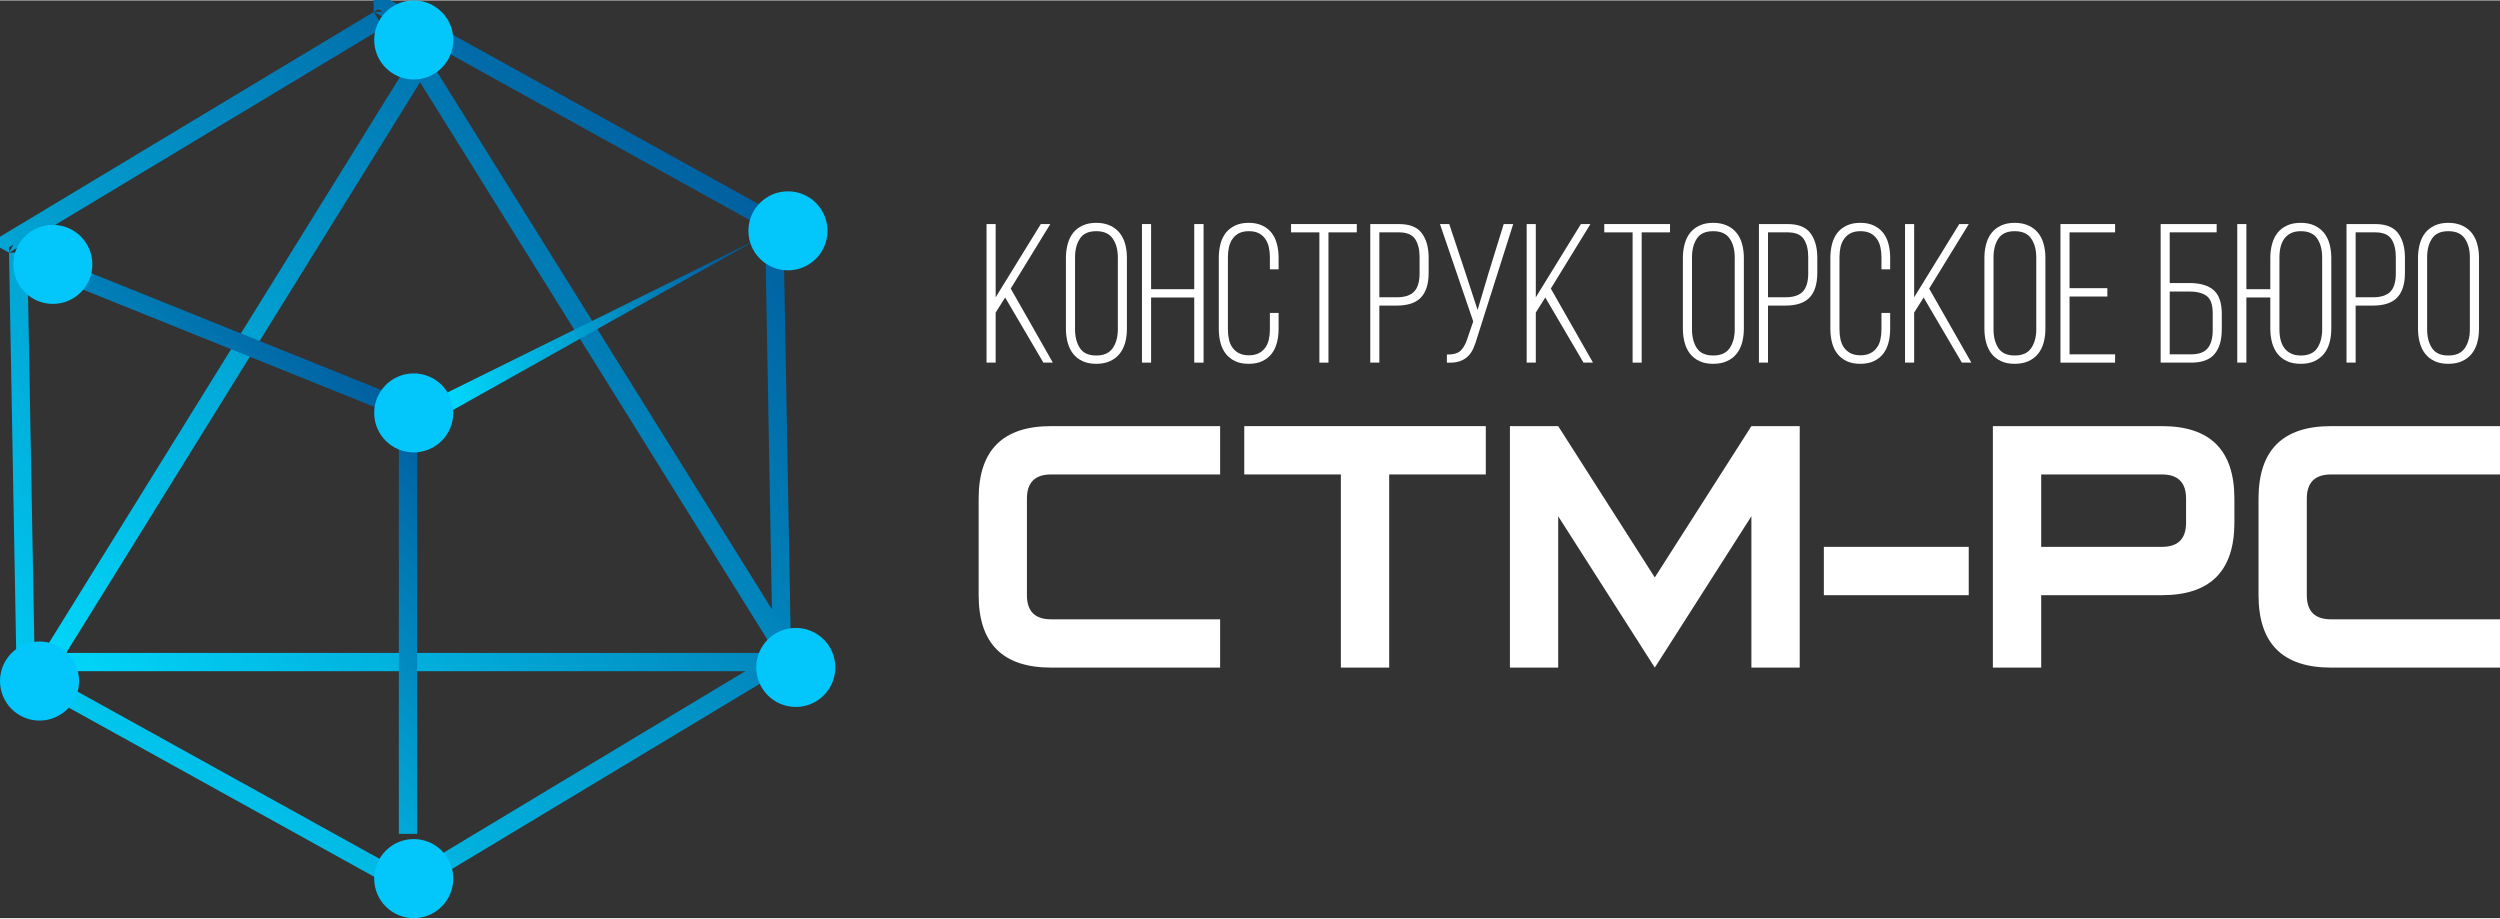 <?xml version="1.0" encoding="UTF-8"?> <!-- Creator: CorelDRAW 2018 (64-Bit) --> <svg xmlns="http://www.w3.org/2000/svg" xmlns:xlink="http://www.w3.org/1999/xlink" xml:space="preserve" width="264px" height="97px" style="shape-rendering:geometricPrecision; text-rendering:geometricPrecision; image-rendering:optimizeQuality; fill-rule:evenodd; clip-rule:evenodd" viewBox="0 0 48.784 17.908"><rect x="0" y="0" width="48.784" height="17.908" fill="#333333" stroke="none"/> <defs> <style type="text/css"> <![CDATA[ .fil4 {fill:#03C6FB;fill-rule:nonzero} .fil5 {fill:white;fill-rule:nonzero} .fil0 {fill:url(#id0);fill-rule:nonzero} .fil3 {fill:url(#id1);fill-rule:nonzero} .fil1 {fill:url(#id2);fill-rule:nonzero} .fil2 {fill:url(#id3);fill-rule:nonzero} ]]> </style> <linearGradient id="id0" gradientUnits="userSpaceOnUse" x1="-0.035" y1="16.997" x2="16.182" y2="0.78"> <stop offset="0" style="stop-opacity:1; stop-color:#01DBFD"></stop> <stop offset="0.878" style="stop-opacity:1; stop-color:#015D9E"></stop> <stop offset="1" style="stop-opacity:1; stop-color:#015D9E"></stop> </linearGradient> <linearGradient id="id1" gradientUnits="userSpaceOnUse" xlink:href="#id0" x1="8.637" y1="6.333" x2="14.96" y2="6.333"> </linearGradient> <linearGradient id="id2" gradientUnits="userSpaceOnUse" xlink:href="#id0" x1="0.653" y1="13.483" x2="15.334" y2="0.653"> </linearGradient> <linearGradient id="id3" gradientUnits="userSpaceOnUse" xlink:href="#id0" x1="0.886" y1="14.819" x2="8.843" y2="6.862"> </linearGradient> </defs> <g id="Слой_x0020_1">  <g id="_2820304078192"> <path class="fil0" d="M8.313 17.253l-7.455 -4.128 -0.173 0.312 7.455 4.128 0.178 -0.003zm0 0l-0.088 0.053 -0.09 -0.05 0.178 -0.003zm7.119 -4.699l-7.302 4.393 0.183 0.306 7.303 -4.393 0.086 -0.156zm0 0l0.002 0.103 -0.088 0.053 0.086 -0.156zm-0.51 -8.514l0.153 8.52 0.357 -0.006 -0.153 -8.52 -0.092 -0.153zm0 0l0.09 0.05 0.002 0.103 -0.092 -0.153zm-7.628 -3.816l7.455 4.128 0.173 -0.312 -7.455 -4.128 -0.179 0.004zm0 0l0.089 -0.053 0.09 0.049 -0.179 0.004zm-7.118 4.698l7.302 -4.393 -0.184 -0.305 -7.302 4.392 -0.086 0.156zm0 0l-0.002 -0.103 0.088 -0.053 -0.086 0.156zm0.51 8.514l-0.154 -8.52 -0.356 0.006 0.153 8.521 0.092 0.152zm0 0l-0.09 -0.05 -0.002 -0.102 0.092 0.152z"></path> <path class="fil1" d="M1.07 13.089l7.244 -11.681 -0.349 -0.173 -7.245 11.682 0.175 0.264zm-0.667 0l0.328 0 0.164 -0.264 -0.492 0.264zm15.191 -0.356l-15.191 0 0.667 0.356 14.524 0 0.174 -0.265zm0 0l0.165 0.265 -0.339 0 0.174 -0.265zm-7.628 -11.508l7.279 11.682 0.349 -0.174 -7.279 -11.681 -0.349 0zm0 0l0.174 -0.281 0.175 0.281 -0.349 0z"></path> <path class="fil2" d="M8.14 7.884l-6.529 -2.63 -0.134 0.331 6.53 2.63 0.245 -0.166zm-0.112 -0.165l0.112 0.045 0 0.12 -0.112 -0.165zm0.112 8.544l0 -8.379 -0.357 0 0 8.379z"></path> <polygon class="fil3" points="14.802,4.649 8.637,7.697 8.795,8.017 "></polygon> <path class="fil4" d="M1.802 5.151c0,0.426 -0.345,0.771 -0.771,0.771 -0.426,0 -0.771,-0.345 -0.771,-0.771 0,-0.426 0.345,-0.771 0.771,-0.771 0.426,0 0.771,0.345 0.771,0.771z"></path> <path class="fil4" d="M16.147 4.496c0,0.426 -0.345,0.771 -0.771,0.771 -0.426,0 -0.772,-0.345 -0.772,-0.771 0,-0.426 0.346,-0.771 0.772,-0.771 0.426,0 0.771,0.345 0.771,0.771z"></path> <path class="fil4" d="M16.3 13.016c0,0.426 -0.345,0.771 -0.771,0.771 -0.426,0 -0.772,-0.345 -0.772,-0.771 0,-0.426 0.346,-0.771 0.772,-0.771 0.426,0 0.771,0.345 0.771,0.771z"></path> <path class="fil4" d="M1.543 13.281c0,0.426 -0.346,0.772 -0.772,0.772 -0.426,0 -0.771,-0.346 -0.771,-0.772 0,-0.426 0.345,-0.771 0.771,-0.771 0.426,0 0.772,0.345 0.772,0.771z"></path> <path class="fil4" d="M8.845 17.137c0,0.426 -0.346,0.771 -0.772,0.771 -0.425,0 -0.771,-0.345 -0.771,-0.771 0,-0.426 0.346,-0.772 0.771,-0.772 0.426,0 0.772,0.346 0.772,0.772z"></path> <path class="fil4" d="M8.845 0.771c0,0.426 -0.346,0.772 -0.772,0.772 -0.425,0 -0.771,-0.346 -0.771,-0.772 0,-0.426 0.346,-0.771 0.771,-0.771 0.426,0 0.772,0.345 0.772,0.771z"></path> <path class="fil4" d="M8.845 8.049c0,0.426 -0.346,0.771 -0.772,0.771 -0.425,0 -0.771,-0.345 -0.771,-0.771 0,-0.426 0.346,-0.771 0.771,-0.771 0.426,0 0.772,0.345 0.772,0.771z"></path> <polygon class="fil5" points="19.614,5.797 19.429,6.091 19.429,7.068 19.251,7.068 19.251,4.364 19.429,4.364 19.429,5.793 20.31,4.364 20.495,4.364 19.723,5.623 20.545,7.068 20.36,7.068 "></polygon> <path id="1" class="fil5" d="M20.8 5.024c0,-0.098 0.012,-0.188 0.035,-0.272 0.023,-0.084 0.059,-0.156 0.106,-0.217 0.048,-0.06 0.109,-0.108 0.184,-0.142 0.075,-0.035 0.164,-0.053 0.267,-0.053 0.103,0 0.192,0.018 0.268,0.053 0.076,0.034 0.138,0.082 0.187,0.142 0.049,0.061 0.085,0.133 0.109,0.217 0.023,0.084 0.034,0.174 0.034,0.272l0 1.383c0,0.098 -0.011,0.189 -0.034,0.273 -0.024,0.083 -0.06,0.156 -0.109,0.216 -0.049,0.061 -0.111,0.108 -0.187,0.143 -0.076,0.035 -0.165,0.052 -0.268,0.052 -0.103,0 -0.192,-0.017 -0.267,-0.052 -0.075,-0.035 -0.136,-0.082 -0.184,-0.143 -0.047,-0.06 -0.083,-0.133 -0.106,-0.216 -0.023,-0.084 -0.035,-0.175 -0.035,-0.273l0 -1.383zm0.178 1.395c0,0.147 0.032,0.268 0.095,0.365 0.063,0.097 0.169,0.145 0.319,0.145 0.149,0 0.256,-0.048 0.322,-0.145 0.066,-0.097 0.099,-0.218 0.099,-0.365l0 -1.406c0,-0.147 -0.033,-0.269 -0.099,-0.365 -0.066,-0.097 -0.173,-0.145 -0.322,-0.145 -0.15,0 -0.256,0.048 -0.319,0.145 -0.063,0.096 -0.095,0.218 -0.095,0.365l0 1.406z"></path> <polygon id="2" class="fil5" points="22.462,5.797 22.462,7.068 22.284,7.068 22.284,4.364 22.462,4.364 22.462,5.635 23.304,5.635 23.304,4.364 23.486,4.364 23.486,7.068 23.304,7.068 23.304,5.797 "></polygon> <path id="3" class="fil5" d="M24.366 4.34c0.103,0 0.192,0.018 0.265,0.053 0.074,0.034 0.134,0.082 0.182,0.142 0.047,0.061 0.082,0.133 0.104,0.217 0.022,0.084 0.033,0.174 0.033,0.272l0 0.224 -0.17 0 0 -0.235c0,-0.073 -0.007,-0.139 -0.021,-0.201 -0.015,-0.062 -0.038,-0.116 -0.072,-0.163 -0.033,-0.046 -0.076,-0.082 -0.127,-0.108 -0.052,-0.025 -0.115,-0.038 -0.19,-0.038 -0.074,0 -0.137,0.013 -0.189,0.038 -0.052,0.026 -0.094,0.062 -0.127,0.108 -0.034,0.047 -0.058,0.101 -0.072,0.163 -0.014,0.062 -0.021,0.128 -0.021,0.201l0 1.406c0,0.072 0.007,0.139 0.021,0.201 0.014,0.062 0.038,0.115 0.072,0.16 0.033,0.045 0.075,0.081 0.127,0.106 0.052,0.026 0.115,0.039 0.189,0.039 0.075,0 0.138,-0.013 0.19,-0.039 0.051,-0.025 0.094,-0.061 0.127,-0.106 0.034,-0.045 0.057,-0.098 0.072,-0.16 0.014,-0.062 0.021,-0.129 0.021,-0.201l0 -0.321 0.17 0 0 0.309c0,0.098 -0.011,0.189 -0.033,0.273 -0.022,0.083 -0.057,0.156 -0.104,0.216 -0.048,0.061 -0.108,0.108 -0.182,0.143 -0.073,0.035 -0.162,0.052 -0.265,0.052 -0.103,0 -0.191,-0.017 -0.264,-0.052 -0.074,-0.035 -0.134,-0.082 -0.182,-0.143 -0.047,-0.06 -0.082,-0.133 -0.104,-0.216 -0.022,-0.084 -0.033,-0.175 -0.033,-0.273l0 -1.383c0,-0.098 0.011,-0.188 0.033,-0.272 0.022,-0.084 0.057,-0.156 0.104,-0.217 0.048,-0.06 0.108,-0.108 0.182,-0.142 0.073,-0.035 0.161,-0.053 0.264,-0.053z"></path> <polygon id="4" class="fil5" points="25.746,7.068 25.746,4.526 25.193,4.526 25.193,4.364 26.476,4.364 26.476,4.526 25.923,4.526 25.923,7.068 "></polygon> <path id="5" class="fil5" d="M27.299 4.364c0.208,0 0.357,0.059 0.446,0.179 0.089,0.12 0.133,0.279 0.133,0.477l0 0.294c0,0.216 -0.05,0.377 -0.15,0.483 -0.101,0.106 -0.259,0.158 -0.475,0.158l-0.337 0 0 1.113 -0.177 0 0 -2.704 0.56 0zm-0.046 1.429c0.157,0 0.271,-0.037 0.341,-0.11 0.071,-0.073 0.107,-0.193 0.107,-0.357l0 -0.317c0,-0.147 -0.029,-0.264 -0.087,-0.352 -0.058,-0.087 -0.163,-0.131 -0.315,-0.131l-0.383 0 0 1.267 0.337 0z"></path> <path id="6" class="fil5" d="M28.829 6.566c-0.023,0.082 -0.049,0.155 -0.076,0.218 -0.027,0.063 -0.063,0.117 -0.108,0.16 -0.045,0.044 -0.1,0.077 -0.166,0.099 -0.066,0.022 -0.147,0.03 -0.245,0.025l0 -0.158c0.123,0.002 0.213,-0.023 0.268,-0.076 0.056,-0.053 0.1,-0.133 0.134,-0.241l0.112 -0.329 -0.649 -1.9 0.181 0 0.317 0.954 0.236 0.722 0.216 -0.726 0.294 -0.95 0.185 0 -0.699 2.202z"></path> <polygon id="7" class="fil5" points="30.154,5.797 29.969,6.091 29.969,7.068 29.791,7.068 29.791,4.364 29.969,4.364 29.969,5.793 30.849,4.364 31.035,4.364 30.262,5.623 31.085,7.068 30.9,7.068 "></polygon> <polygon id="8" class="fil5" points="31.858,7.068 31.858,4.526 31.305,4.526 31.305,4.364 32.588,4.364 32.588,4.526 32.035,4.526 32.035,7.068 "></polygon> <path id="9" class="fil5" d="M32.839 5.024c0,-0.098 0.012,-0.188 0.035,-0.272 0.023,-0.084 0.058,-0.156 0.106,-0.217 0.048,-0.06 0.109,-0.108 0.184,-0.142 0.074,-0.035 0.163,-0.053 0.266,-0.053 0.103,0 0.193,0.018 0.269,0.053 0.076,0.034 0.138,0.082 0.187,0.142 0.049,0.061 0.085,0.133 0.108,0.217 0.023,0.084 0.035,0.174 0.035,0.272l0 1.383c0,0.098 -0.012,0.189 -0.035,0.273 -0.023,0.083 -0.059,0.156 -0.108,0.216 -0.049,0.061 -0.111,0.108 -0.187,0.143 -0.076,0.035 -0.166,0.052 -0.269,0.052 -0.103,0 -0.192,-0.017 -0.266,-0.052 -0.075,-0.035 -0.136,-0.082 -0.184,-0.143 -0.048,-0.06 -0.083,-0.133 -0.106,-0.216 -0.023,-0.084 -0.035,-0.175 -0.035,-0.273l0 -1.383zm0.178 1.395c0,0.147 0.031,0.268 0.094,0.365 0.064,0.097 0.17,0.145 0.319,0.145 0.15,0 0.257,-0.048 0.323,-0.145 0.065,-0.097 0.098,-0.218 0.098,-0.365l0 -1.406c0,-0.147 -0.033,-0.269 -0.098,-0.365 -0.066,-0.097 -0.173,-0.145 -0.323,-0.145 -0.149,0 -0.255,0.048 -0.319,0.145 -0.063,0.096 -0.094,0.218 -0.094,0.365l0 1.406z"></path> <path id="10" class="fil5" d="M34.883 4.364c0.208,0 0.357,0.059 0.446,0.179 0.089,0.12 0.133,0.279 0.133,0.477l0 0.294c0,0.216 -0.05,0.377 -0.15,0.483 -0.101,0.106 -0.259,0.158 -0.475,0.158l-0.337 0 0 1.113 -0.177 0 0 -2.704 0.56 0zm-0.046 1.429c0.157,0 0.271,-0.037 0.341,-0.11 0.071,-0.073 0.107,-0.193 0.107,-0.357l0 -0.317c0,-0.147 -0.029,-0.264 -0.087,-0.352 -0.058,-0.087 -0.163,-0.131 -0.315,-0.131l-0.383 0 0 1.267 0.337 0z"></path> <path id="11" class="fil5" d="M36.301 4.34c0.103,0 0.191,0.018 0.264,0.053 0.074,0.034 0.134,0.082 0.182,0.142 0.048,0.061 0.082,0.133 0.104,0.217 0.022,0.084 0.033,0.174 0.033,0.272l0 0.224 -0.17 0 0 -0.235c0,-0.073 -0.007,-0.139 -0.021,-0.201 -0.014,-0.062 -0.038,-0.116 -0.072,-0.163 -0.033,-0.046 -0.076,-0.082 -0.127,-0.108 -0.052,-0.025 -0.115,-0.038 -0.189,-0.038 -0.075,0 -0.138,0.013 -0.19,0.038 -0.051,0.026 -0.094,0.062 -0.127,0.108 -0.034,0.047 -0.058,0.101 -0.072,0.163 -0.014,0.062 -0.021,0.128 -0.021,0.201l0 1.406c0,0.072 0.007,0.139 0.021,0.201 0.014,0.062 0.038,0.115 0.072,0.16 0.033,0.045 0.076,0.081 0.127,0.106 0.052,0.026 0.115,0.039 0.19,0.039 0.074,0 0.137,-0.013 0.189,-0.039 0.051,-0.025 0.094,-0.061 0.127,-0.106 0.034,-0.045 0.058,-0.098 0.072,-0.16 0.014,-0.062 0.021,-0.129 0.021,-0.201l0 -0.321 0.17 0 0 0.309c0,0.098 -0.011,0.189 -0.033,0.273 -0.022,0.083 -0.056,0.156 -0.104,0.216 -0.048,0.061 -0.108,0.108 -0.182,0.143 -0.073,0.035 -0.161,0.052 -0.264,0.052 -0.103,0 -0.191,-0.017 -0.265,-0.052 -0.073,-0.035 -0.134,-0.082 -0.182,-0.143 -0.047,-0.06 -0.082,-0.133 -0.104,-0.216 -0.022,-0.084 -0.033,-0.175 -0.033,-0.273l0 -1.383c0,-0.098 0.011,-0.188 0.033,-0.272 0.022,-0.084 0.057,-0.156 0.104,-0.217 0.048,-0.06 0.109,-0.108 0.182,-0.142 0.074,-0.035 0.162,-0.053 0.265,-0.053z"></path> <polygon id="12" class="fil5" points="37.537,5.797 37.352,6.091 37.352,7.068 37.174,7.068 37.174,4.364 37.352,4.364 37.352,5.793 38.232,4.364 38.418,4.364 37.645,5.623 38.468,7.068 38.283,7.068 "></polygon> <path id="13" class="fil5" d="M38.723 5.024c0,-0.098 0.012,-0.188 0.035,-0.272 0.023,-0.084 0.058,-0.156 0.106,-0.217 0.048,-0.06 0.109,-0.108 0.184,-0.142 0.074,-0.035 0.163,-0.053 0.266,-0.053 0.103,0 0.193,0.018 0.269,0.053 0.076,0.034 0.138,0.082 0.187,0.142 0.049,0.061 0.085,0.133 0.108,0.217 0.024,0.084 0.035,0.174 0.035,0.272l0 1.383c0,0.098 -0.011,0.189 -0.035,0.273 -0.023,0.083 -0.059,0.156 -0.108,0.216 -0.049,0.061 -0.111,0.108 -0.187,0.143 -0.076,0.035 -0.166,0.052 -0.269,0.052 -0.103,0 -0.192,-0.017 -0.266,-0.052 -0.075,-0.035 -0.136,-0.082 -0.184,-0.143 -0.048,-0.06 -0.083,-0.133 -0.106,-0.216 -0.023,-0.084 -0.035,-0.175 -0.035,-0.273l0 -1.383zm0.178 1.395c0,0.147 0.031,0.268 0.094,0.365 0.064,0.097 0.17,0.145 0.319,0.145 0.15,0 0.257,-0.048 0.323,-0.145 0.065,-0.097 0.098,-0.218 0.098,-0.365l0 -1.406c0,-0.147 -0.033,-0.269 -0.098,-0.365 -0.066,-0.097 -0.173,-0.145 -0.323,-0.145 -0.149,0 -0.255,0.048 -0.319,0.145 -0.063,0.096 -0.094,0.218 -0.094,0.365l0 1.406z"></path> <polygon id="14" class="fil5" points="41.122,5.615 41.122,5.778 40.384,5.778 40.384,6.906 41.273,6.906 41.273,7.068 40.207,7.068 40.207,4.364 41.273,4.364 41.273,4.526 40.384,4.526 40.384,5.615 "></polygon> <path id="15" class="fil5" d="M42.726 5.515c0.208,0 0.365,0.046 0.471,0.139 0.106,0.093 0.158,0.247 0.158,0.464l0 0.305c0,0.206 -0.047,0.365 -0.141,0.477 -0.094,0.112 -0.246,0.168 -0.457,0.168l-0.595 0 0 -2.704 1.093 0 0 0.162 -0.916 0 0 0.989 0.387 0zm0.031 1.391c0.152,0 0.26,-0.04 0.324,-0.12 0.065,-0.08 0.097,-0.197 0.097,-0.352l0 -0.328c0,-0.165 -0.038,-0.277 -0.114,-0.336 -0.076,-0.059 -0.189,-0.089 -0.338,-0.089l-0.387 0 0 1.225 0.418 0z"></path> <path id="16" class="fil5" d="M44.897 4.34c0.103,0 0.192,0.018 0.267,0.053 0.074,0.034 0.136,0.082 0.185,0.142 0.049,0.061 0.085,0.133 0.108,0.217 0.023,0.084 0.035,0.174 0.035,0.272l0 1.383c0,0.098 -0.012,0.189 -0.035,0.273 -0.023,0.083 -0.059,0.156 -0.108,0.216 -0.049,0.061 -0.111,0.108 -0.185,0.143 -0.075,0.035 -0.164,0.052 -0.267,0.052 -0.106,0 -0.196,-0.017 -0.27,-0.052 -0.075,-0.035 -0.136,-0.082 -0.184,-0.143 -0.048,-0.06 -0.083,-0.133 -0.106,-0.216 -0.023,-0.084 -0.035,-0.175 -0.035,-0.273l0 -0.61 -0.467 0 0 1.271 -0.178 0 0 -2.704 0.178 0 0 1.271 0.467 0 0 -0.611c0,-0.098 0.012,-0.188 0.035,-0.272 0.023,-0.084 0.058,-0.156 0.106,-0.217 0.048,-0.06 0.109,-0.108 0.184,-0.142 0.074,-0.035 0.164,-0.053 0.27,-0.053zm0 0.163c-0.075,0 -0.138,0.013 -0.191,0.038 -0.053,0.026 -0.096,0.061 -0.13,0.107 -0.033,0.045 -0.058,0.099 -0.073,0.162 -0.016,0.063 -0.023,0.13 -0.023,0.203l0 1.406c0,0.075 0.007,0.143 0.023,0.205 0.015,0.061 0.04,0.115 0.073,0.16 0.034,0.045 0.077,0.081 0.13,0.106 0.053,0.026 0.116,0.039 0.191,0.039 0.149,0 0.256,-0.048 0.321,-0.145 0.064,-0.097 0.096,-0.218 0.096,-0.365l0 -1.406c0,-0.147 -0.032,-0.269 -0.096,-0.365 -0.065,-0.097 -0.172,-0.145 -0.321,-0.145z"></path> <path id="17" class="fil5" d="M46.35 4.364c0.208,0 0.357,0.059 0.446,0.179 0.089,0.12 0.133,0.279 0.133,0.477l0 0.294c0,0.216 -0.05,0.377 -0.15,0.483 -0.101,0.106 -0.259,0.158 -0.476,0.158l-0.336 0 0 1.113 -0.178 0 0 -2.704 0.561 0zm-0.047 1.429c0.157,0 0.271,-0.037 0.342,-0.11 0.071,-0.073 0.106,-0.193 0.106,-0.357l0 -0.317c0,-0.147 -0.029,-0.264 -0.086,-0.352 -0.058,-0.087 -0.163,-0.131 -0.315,-0.131l-0.383 0 0 1.267 0.336 0z"></path> <path id="18" class="fil5" d="M47.184 5.024c0,-0.098 0.012,-0.188 0.035,-0.272 0.023,-0.084 0.058,-0.156 0.106,-0.217 0.048,-0.06 0.109,-0.108 0.184,-0.142 0.074,-0.035 0.163,-0.053 0.266,-0.053 0.103,0 0.193,0.018 0.269,0.053 0.076,0.034 0.138,0.082 0.187,0.142 0.049,0.061 0.085,0.133 0.108,0.217 0.024,0.084 0.035,0.174 0.035,0.272l0 1.383c0,0.098 -0.011,0.189 -0.035,0.273 -0.023,0.083 -0.059,0.156 -0.108,0.216 -0.049,0.061 -0.111,0.108 -0.187,0.143 -0.076,0.035 -0.166,0.052 -0.269,0.052 -0.103,0 -0.192,-0.017 -0.266,-0.052 -0.075,-0.035 -0.136,-0.082 -0.184,-0.143 -0.048,-0.06 -0.083,-0.133 -0.106,-0.216 -0.023,-0.084 -0.035,-0.175 -0.035,-0.273l0 -1.383zm0.178 1.395c0,0.147 0.031,0.268 0.095,0.365 0.063,0.097 0.169,0.145 0.318,0.145 0.15,0 0.257,-0.048 0.323,-0.145 0.066,-0.097 0.098,-0.218 0.098,-0.365l0 -1.406c0,-0.147 -0.032,-0.269 -0.098,-0.365 -0.066,-0.097 -0.173,-0.145 -0.323,-0.145 -0.149,0 -0.255,0.048 -0.318,0.145 -0.064,0.096 -0.095,0.218 -0.095,0.365l0 1.406z"></path> <path class="fil5" d="M23.809 13.019l-3.299 0c-0.942,0 -1.413,-0.471 -1.413,-1.413l0 -1.885c0,-0.943 0.471,-1.414 1.413,-1.414l3.299 0 0 0.943 -3.299 0c-0.314,0 -0.471,0.157 -0.471,0.471l0 1.885c0,0.314 0.157,0.471 0.471,0.471l3.299 0 0 0.942z"></path> <polygon id="1" class="fil5" points="28.993,9.25 27.108,9.25 27.108,13.019 26.165,13.019 26.165,9.25 24.28,9.25 24.28,8.307 28.993,8.307 "></polygon> <polygon id="2" class="fil5" points="35.119,13.019 34.176,13.019 34.176,10.066 32.291,13.019 30.406,10.066 30.406,13.019 29.464,13.019 29.464,8.307 30.406,8.307 32.291,11.26 34.176,8.307 35.119,8.307 "></polygon> <polygon id="3" class="fil5" points="38.417,11.606 35.59,11.606 35.59,10.663 38.417,10.663 "></polygon> <path id="4" class="fil5" d="M43.601 9.721l0 0.471c0,0.943 -0.471,1.414 -1.414,1.414l-2.356 0 0 1.413 -0.943 0 0 -4.712 3.299 0c0.943,0 1.414,0.471 1.414,1.414zm-0.943 0c0,-0.314 -0.157,-0.471 -0.471,-0.471l-2.356 0 0 1.413 2.356 0c0.314,0 0.471,-0.157 0.471,-0.471l0 -0.471z"></path> <path id="5" class="fil5" d="M48.784 13.019l-3.298 0c-0.943,0 -1.414,-0.471 -1.414,-1.413l0 -1.885c0,-0.943 0.471,-1.414 1.414,-1.414l3.298 0 0 0.943 -3.298 0c-0.314,0 -0.472,0.157 -0.472,0.471l0 1.885c0,0.314 0.158,0.471 0.472,0.471l3.298 0 0 0.942z"></path> </g> </g> </svg> 